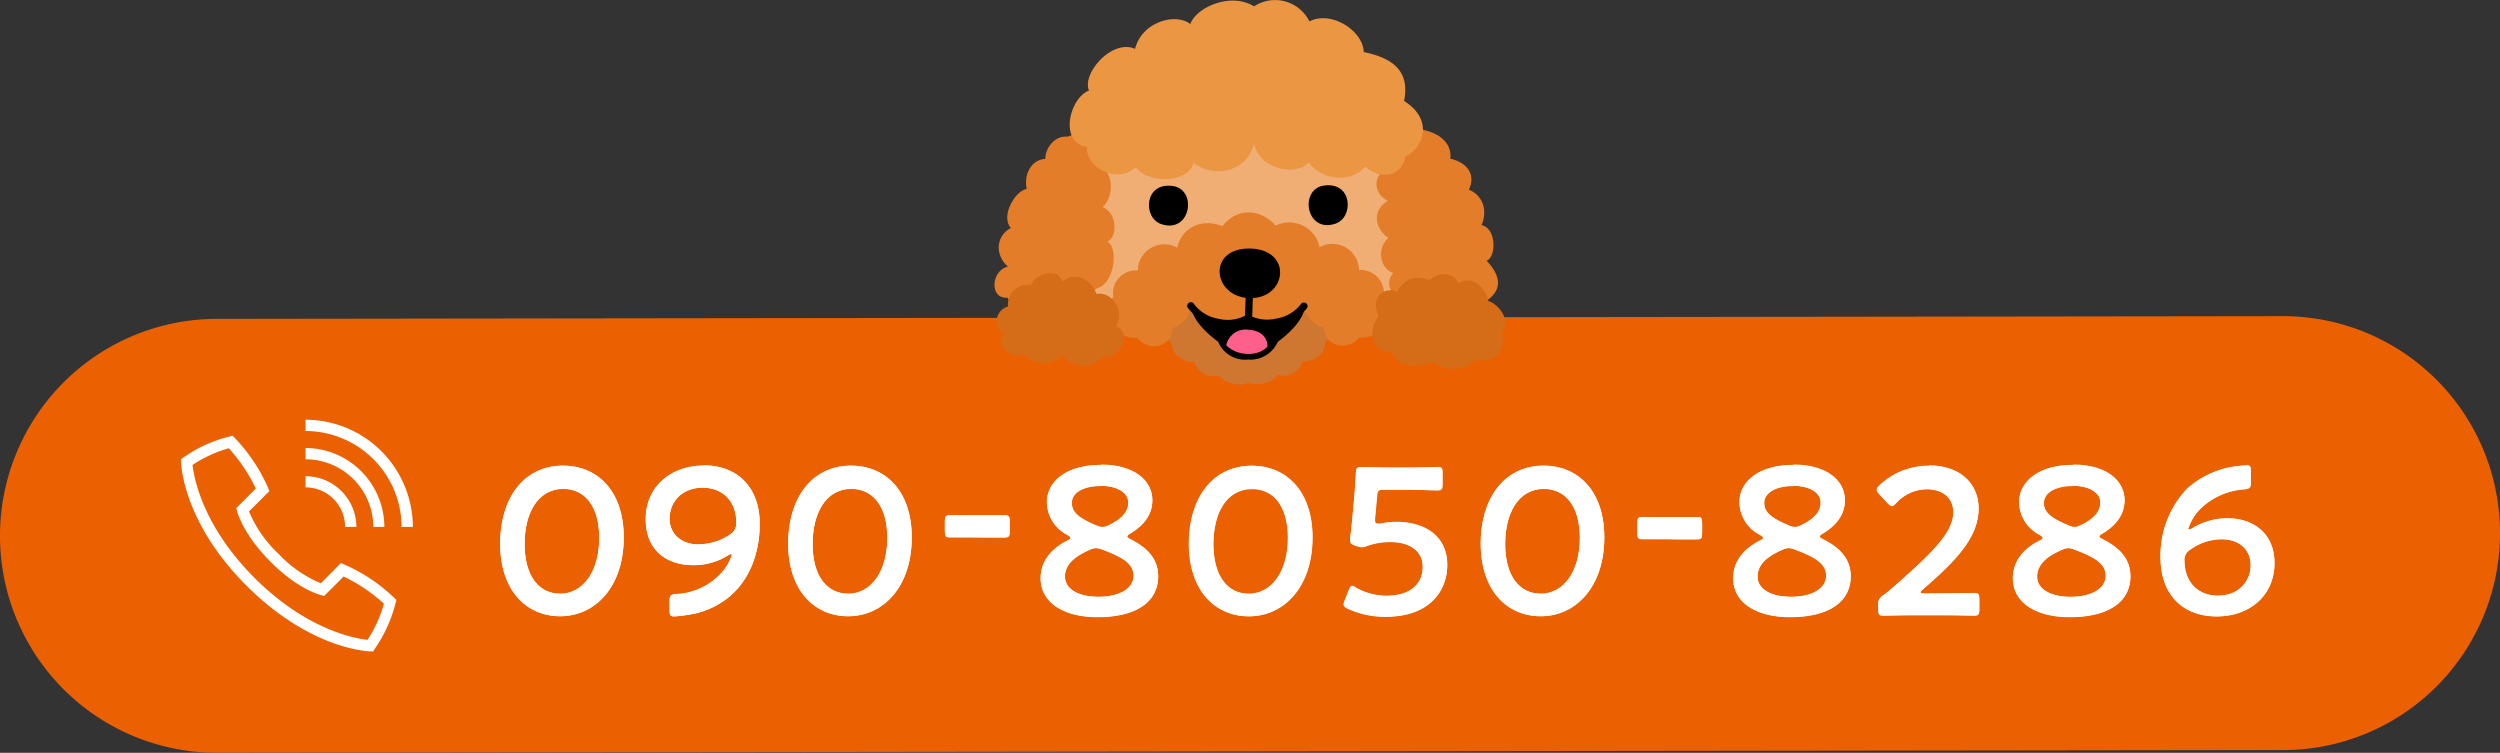 <svg xmlns="http://www.w3.org/2000/svg" viewBox="0 0 403.29 121.44"><rect x="0" y="0" width="403.29" height="121.44" fill="#333333" stroke="none"/><defs><style>.cls-1{fill:#eb6101;}.cls-2{fill:#fff;}.cls-3{fill:#f1ae74;}.cls-4{fill:#cf7730;}.cls-5{fill:#e37d29;}.cls-6{fill:#ea9642;}.cls-7{fill:#ff5f8b;}.cls-8{fill:#d56c17;}</style></defs><title>tel</title><g id="レイヤー_2" data-name="レイヤー 2"><g id="レイヤー_1-2" data-name="レイヤー 1"><path class="cls-1" d="M35,121.44a35,35,0,0,1,0-70L368.29,51a35,35,0,1,1,0,70Z"/><path class="cls-2" d="M60.2,105.08l-.51,0C58,105,49.32,104,39.77,94.48h0C30.22,84.94,29.29,76.22,29.2,74.57l0-.51.43-.29A22.25,22.25,0,0,1,37,70.42l.52-.14.37.38a27.89,27.89,0,0,1,5.34,8l.23.56L40.17,82.5a19.79,19.79,0,0,0,4.75,6.83,19.73,19.73,0,0,0,6.84,4.76L55,90.83l.56.24a27.51,27.51,0,0,1,8,5.34l.38.37-.13.51a22.71,22.71,0,0,1-3.35,7.37ZM31.06,75c.24,2.15,1.66,9.88,10,18.22h0c8.33,8.33,16.06,9.75,18.22,10a20.56,20.56,0,0,0,2.65-5.84A26.63,26.63,0,0,0,55.43,93l-3.15,3.15L51.77,96c-.63-.17-4-1.22-8.14-5.39s-5.22-7.51-5.38-8.14l-.14-.5,3.15-3.16a26.59,26.59,0,0,0-4.35-6.5A20.55,20.55,0,0,0,31.06,75Z"/><path class="cls-2" d="M57.49,85H55.67a6.38,6.38,0,0,0-6.38-6.38V76.82A8.21,8.21,0,0,1,57.49,85Z"/><path class="cls-2" d="M62,85H60.22A10.94,10.94,0,0,0,49.29,74.09V72.27A12.76,12.76,0,0,1,62,85Z"/><path class="cls-2" d="M66.6,85H64.78A15.51,15.51,0,0,0,49.29,69.53V67.71A17.33,17.33,0,0,1,66.6,85Z"/><path class="cls-2" d="M100.62,86.7c0,8-4.62,12.72-10.26,12.72-5.4,0-9.68-4.08-9.68-11.77,0-6.92,3.54-12.52,10.19-12.52C96.17,75.13,100.62,79,100.62,86.7Zm-16,1c0,5.26,2.33,8.06,5.73,8.06,3.61,0,6.31-3.48,6.31-9,0-5.3-2.46-7.93-5.8-7.93C86.58,78.91,84.63,83,84.63,87.75Z"/><path class="cls-2" d="M90.87,76.13c5.31,0,8.75,4.15,8.75,10.57,0,7-3.72,11.72-9.26,11.72-5.27,0-8.68-4.23-8.68-10.77,0-5.32,2.41-11.52,9.19-11.52m-.51,20.68c4.31,0,7.31-4.1,7.31-10,0-6.59-3.51-8.93-6.8-8.93-4.4,0-7.24,3.86-7.24,9.84,0,6.68,3.48,9.06,6.73,9.06m.51-21.68c-6.65,0-10.19,5.6-10.19,12.52,0,7.69,4.28,11.77,9.68,11.77,5.64,0,10.26-4.69,10.26-12.72,0-7.69-4.45-11.57-9.75-11.57Zm-.51,20.68c-3.4,0-5.73-2.8-5.73-8.06,0-4.76,2-8.84,6.24-8.84,3.34,0,5.8,2.63,5.8,7.93,0,5.49-2.7,9-6.31,9Z"/><path class="cls-2" d="M113.48,75.09c5.77,0,9.07,3.85,9.07,9.42,0,6.31-2.93,12.55-10.25,14.44a25,25,0,0,1-3.48.5c-.67,0-.81-.17-.81-.94V97c0-.88.14-1,1-1.12a10.51,10.51,0,0,0,7.7-3.81,8.31,8.31,0,0,0,1.34-2.56c0-.1,0-.14-.1-.14a1.65,1.65,0,0,0-.67.31,10.42,10.42,0,0,1-5.53,1.48c-4,0-7.6-2.26-7.6-7.42S108.21,75.09,113.48,75.09Zm-.14,3.58c-3.34,0-5.33,2.26-5.33,5,0,2.33,1.76,4.15,4.69,4.15a9,9,0,0,0,5.16-1.65,2.07,2.07,0,0,0,.91-1.86C118.77,80.93,116.65,78.67,113.34,78.67Z"/><path class="cls-2" d="M113.48,76.09c5,0,8.07,3.23,8.07,8.42,0,6.9-3.55,11.93-9.48,13.46a24.39,24.39,0,0,1-3.06.47V96.85h.11c3.7-.35,6.6-1.8,8.4-4.21.25-.34,1.54-2.26,1.54-3.16a1.09,1.09,0,0,0-1.1-1.14,2.41,2.41,0,0,0-1.19.45,9.38,9.38,0,0,1-5,1.34c-3.19,0-6.6-1.69-6.6-6.42,0-4.55,3.34-7.61,8.32-7.61m-.78,12.69a10,10,0,0,0,5.77-1.86,3.07,3.07,0,0,0,1.3-2.65c0-4-2.58-6.6-6.43-6.6-3.67,0-6.33,2.51-6.33,6,0,3,2.34,5.15,5.69,5.15m.78-13.69c-5.27,0-9.32,3.31-9.32,8.61s3.65,7.42,7.6,7.42a10.42,10.42,0,0,0,5.53-1.48,1.65,1.65,0,0,1,.67-.31c.07,0,.1,0,.1.14A8.31,8.31,0,0,1,116.72,92a10.51,10.51,0,0,1-7.7,3.81c-.87.1-1,.24-1,1.12v1.55c0,.77.14.94.81.94a25,25,0,0,0,3.48-.5c7.32-1.89,10.25-8.13,10.25-14.44,0-5.57-3.3-9.42-9.07-9.42Zm-.78,12.69c-2.93,0-4.69-1.82-4.69-4.15,0-2.7,2-5,5.33-5s5.43,2.26,5.43,5.6a2.07,2.07,0,0,1-.91,1.86,9,9,0,0,1-5.16,1.65Z"/><path class="cls-2" d="M147.08,86.7c0,8-4.62,12.72-10.25,12.72-5.4,0-9.69-4.08-9.69-11.77,0-6.92,3.55-12.52,10.19-12.52C142.63,75.13,147.08,79,147.08,86.7Zm-16,1c0,5.26,2.33,8.06,5.74,8.06,3.61,0,6.31-3.48,6.31-9,0-5.3-2.47-7.93-5.81-7.93C133.05,78.91,131.09,83,131.09,87.75Z"/><path class="cls-2" d="M137.33,76.13c5.32,0,8.75,4.15,8.75,10.57,0,7-3.72,11.72-9.25,11.72-5.28,0-8.69-4.23-8.69-10.77,0-5.32,2.41-11.52,9.19-11.52m-.5,20.68c4.3,0,7.31-4.1,7.31-10,0-6.59-3.52-8.93-6.81-8.93-4.4,0-7.24,3.86-7.24,9.84,0,6.68,3.48,9.06,6.74,9.06m.5-21.68c-6.64,0-10.19,5.6-10.19,12.52,0,7.69,4.29,11.77,9.69,11.77,5.63,0,10.25-4.69,10.25-12.72,0-7.69-4.45-11.57-9.75-11.57Zm-.5,20.68c-3.41,0-5.74-2.8-5.74-8.06,0-4.76,2-8.84,6.24-8.84,3.34,0,5.81,2.63,5.81,7.93,0,5.49-2.7,9-6.31,9Z"/><path class="cls-2" d="M156.3,86.64c-1.08,0-2.64,0-3.07,0-.71,0-.81-.2-.81-1V84.11c0-.78.1-1,.81-1,.43,0,2,0,3.07,0h2.86c1.05,0,2.47,0,2.9,0,.71,0,.82.2.82,1v1.58c0,.78-.11,1-.82,1-.43,0-1.85,0-2.9,0Z"/><path class="cls-2" d="M153.42,84.13h.72l2.16,0h2.86l2,0h.69v1.54h-.69l-2,0H156.3l-2.16,0h-.72V84.13m8.64-1c-.43,0-1.85,0-2.9,0H156.3c-1.08,0-2.64,0-3.07,0-.71,0-.81.2-.81,1v1.58c0,.78.1,1,.81,1,.43,0,2,0,3.07,0h2.86c1.05,0,2.47,0,2.9,0,.71,0,.82-.2.82-1V84.11c0-.78-.11-1-.82-1Z"/><path class="cls-2" d="M181.84,86.57c0,.13.17.27.5.43,2.5,1.25,4.49,3,4.49,6,0,3.84-3.14,6.57-9.82,6.57-5.33,0-9.14-2.29-9.14-6.27,0-2.56,1.52-4.66,4.32-6.07.34-.17.5-.31.5-.44s-.16-.27-.47-.47A6,6,0,0,1,168.88,81c0-3.24,3-6,8.74-6,5.23,0,8.27,2.5,8.27,5.74,0,2.23-1.32,4-3.58,5.36C182,86.26,181.84,86.43,181.84,86.57Zm-5,1.85a2.24,2.24,0,0,0-.94.24c-2.57,1.08-4.09,2.43-4.09,4.35,0,2.12,2.33,3.27,5.4,3.27,3.38,0,5.67-1.21,5.67-3.41s-2.09-3.1-5.13-4.25A2.73,2.73,0,0,0,176.81,88.42Zm.68-10c-2.64,0-4.63,1-4.63,2.76s1.72,2.7,4,3.65a2.88,2.88,0,0,0,.91.23,2.39,2.39,0,0,0,1-.27c2.06-1,3.2-2.16,3.2-3.67C182,79.38,180.05,78.37,177.49,78.37Z"/><path class="cls-2" d="M177.62,76c4.35,0,7.27,1.91,7.27,4.74,0,1.8-1,3.31-3.06,4.49a1.58,1.58,0,0,0-1,1.35c0,.8.74,1.17,1.06,1.33,2.72,1.36,3.93,2.93,3.93,5.08,0,3.54-3.21,5.57-8.82,5.57-4.94,0-8.14-2.07-8.14-5.27,0-2.17,1.27-3.92,3.77-5.18.31-.16,1.05-.53,1.05-1.33a1.65,1.65,0,0,0-.91-1.31h0c-2-1.16-2.86-2.56-2.86-4.41,0-3,3.11-5,7.74-5m.2,10a3.48,3.48,0,0,0,1.38-.36c2.54-1.21,3.77-2.71,3.77-4.58,0-2.22-2.2-3.7-5.48-3.7s-5.63,1.51-5.63,3.76c0,2.47,2.31,3.61,4.68,4.57l0,0h0a3.4,3.4,0,0,0,1.22.28m-.64,11.27c4.12,0,6.67-1.69,6.67-4.41s-2.73-4-5.79-5.19a3.7,3.7,0,0,0-1.25-.26,3.16,3.16,0,0,0-1.33.32c-3.16,1.33-4.7,3.05-4.7,5.27,0,2.59,2.52,4.27,6.4,4.27M177.62,75c-5.73,0-8.74,2.8-8.74,6a6,6,0,0,0,3.34,5.27c.31.2.47.33.47.47s-.16.27-.5.44c-2.8,1.41-4.32,3.51-4.32,6.07,0,4,3.81,6.27,9.14,6.27,6.68,0,9.82-2.73,9.82-6.57,0-3-2-4.73-4.49-6-.33-.16-.5-.3-.5-.43s.17-.31.47-.48c2.26-1.31,3.58-3.13,3.58-5.36,0-3.24-3-5.74-8.27-5.74Zm.2,10a2.88,2.88,0,0,1-.91-.23c-2.33-1-4-1.89-4-3.65s2-2.76,4.63-2.76,4.48,1,4.48,2.7c0,1.51-1.14,2.7-3.2,3.67a2.39,2.39,0,0,1-1,.27Zm-.64,11.27c-3.07,0-5.4-1.15-5.4-3.27,0-1.92,1.52-3.27,4.09-4.35a2.24,2.24,0,0,1,.94-.24,2.73,2.73,0,0,1,.91.2c3,1.15,5.13,2.2,5.13,4.25s-2.29,3.41-5.67,3.41Z"/><path class="cls-2" d="M211.7,86.7c0,8-4.62,12.72-10.26,12.72-5.4,0-9.68-4.08-9.68-11.77,0-6.92,3.54-12.52,10.19-12.52C207.25,75.13,211.7,79,211.7,86.7Zm-16,1c0,5.26,2.33,8.06,5.73,8.06,3.61,0,6.31-3.48,6.31-9,0-5.3-2.46-7.93-5.8-7.93C197.66,78.91,195.71,83,195.71,87.75Z"/><path class="cls-2" d="M202,76.13c5.31,0,8.75,4.15,8.75,10.57,0,7-3.72,11.72-9.26,11.72-5.27,0-8.68-4.23-8.68-10.77,0-5.32,2.41-11.52,9.19-11.52m-.51,20.68c4.31,0,7.31-4.1,7.31-10,0-6.59-3.51-8.93-6.8-8.93-4.4,0-7.24,3.86-7.24,9.84,0,6.68,3.48,9.06,6.73,9.06M202,75.13c-6.65,0-10.19,5.6-10.19,12.52,0,7.69,4.28,11.77,9.68,11.77,5.64,0,10.26-4.69,10.26-12.72,0-7.69-4.45-11.57-9.75-11.57Zm-.51,20.68c-3.4,0-5.73-2.8-5.73-8.06,0-4.76,1.95-8.84,6.24-8.84,3.34,0,5.8,2.63,5.8,7.93,0,5.49-2.7,9-6.31,9Z"/><path class="cls-2" d="M225.23,84.17c4.66,0,8.23,2.29,8.23,6.92,0,3.94-2.56,8.36-10,8.36a14.57,14.57,0,0,1-6-1.28c-.47-.23-.71-.4-.71-.71a2,2,0,0,1,.17-.64l.64-1.62c.21-.47.34-.71.58-.71a1.31,1.31,0,0,1,.64.31,9.94,9.94,0,0,0,4.92,1.28c4.12,0,5.81-2.19,5.81-4.69s-2.13-4-5.23-4a10.91,10.91,0,0,0-3.68.6,2.68,2.68,0,0,1-.91.24,3.75,3.75,0,0,1-1-.24c-.67-.23-.88-.37-.88-.87a1.75,1.75,0,0,1,0-.44c.13-1,.23-2,.33-3l.38-4.18c.06-.91.16-2.29.2-3.17s.17-1,.84-1c.44,0,3.41.07,5.13.07h1.89c1.72,0,5-.07,5.23-.07.71,0,.84.2.84,1V78.1c0,.77-.13,1-.84,1-.24,0-3.51-.11-5.23-.11h-3.38c-.87,0-1,.14-1.11,1l-.27,3a8.42,8.42,0,0,0-.07.91c0,.44.14.57.48.57a2.22,2.22,0,0,0,.43,0A11.79,11.79,0,0,1,225.23,84.17Z"/><path class="cls-2" d="M219.79,76.33l1,0c1.13,0,2.84.05,4,.05h1.89c1.26,0,3.35,0,4.48-.06h.59v1.74h-.58c-1.13,0-3.22-.09-4.49-.09h-3.38c-1.41,0-2,.55-2.1,1.93l-.27,2.93a8.86,8.86,0,0,0-.08,1,1.41,1.41,0,0,0,1.48,1.57,3,3,0,0,0,.65-.06,11,11,0,0,1,2.28-.21c6.71,0,7.23,4.53,7.23,5.92,0,5.43-4.62,7.36-9,7.36a13.64,13.64,0,0,1-5.59-1.17l-.08,0,0,0,.57-1.44a11,11,0,0,0,5.28,1.33c5,0,6.81-2.94,6.81-5.69,0-3-2.45-5-6.23-5a12,12,0,0,0-4.06.68,3.15,3.15,0,0,1-.51.16,4.05,4.05,0,0,1-.67-.18l-.2-.08a.34.34,0,0,1,0-.1V86.8c.12-.91.22-1.82.34-3l.37-4.2c.09-1.11.17-2.37.21-3.2v0m12.09-1c-.24,0-3.51.07-5.23.07h-1.89c-1.72,0-4.69-.07-5.13-.07-.67,0-.81.17-.84,1s-.14,2.26-.2,3.17l-.38,4.18c-.1,1-.2,2-.33,3a1.75,1.75,0,0,0,0,.44c0,.5.21.64.88.87a3.75,3.75,0,0,0,1,.24,2.68,2.68,0,0,0,.91-.24,10.91,10.91,0,0,1,3.68-.6c3.1,0,5.23,1.41,5.23,4s-1.69,4.69-5.81,4.69a9.94,9.94,0,0,1-4.92-1.28,1.31,1.31,0,0,0-.64-.31c-.24,0-.37.24-.58.71l-.64,1.62a2,2,0,0,0-.17.64c0,.31.24.48.71.71a14.57,14.57,0,0,0,6,1.28c7.39,0,10-4.42,10-8.36,0-4.63-3.57-6.92-8.23-6.92a11.79,11.79,0,0,0-2.5.24,2.22,2.22,0,0,1-.43,0c-.34,0-.48-.13-.48-.57a8.42,8.42,0,0,1,.07-.91l.27-3c.07-.88.24-1,1.11-1h3.38c1.72,0,5,.11,5.23.11.71,0,.84-.21.84-1V76.31c0-.78-.13-1-.84-1Z"/><path class="cls-2" d="M258.8,86.7c0,8-4.62,12.72-10.25,12.72-5.4,0-9.69-4.08-9.69-11.77,0-6.92,3.55-12.52,10.19-12.52C254.35,75.13,258.8,79,258.8,86.7Zm-16,1c0,5.26,2.33,8.06,5.74,8.06,3.61,0,6.31-3.48,6.31-9,0-5.3-2.47-7.93-5.81-7.93C244.77,78.91,242.81,83,242.81,87.75Z"/><path class="cls-2" d="M249.05,76.13c5.32,0,8.75,4.15,8.75,10.57,0,7-3.72,11.72-9.25,11.72-5.28,0-8.69-4.23-8.69-10.77,0-5.32,2.41-11.52,9.19-11.52m-.5,20.68c4.3,0,7.31-4.1,7.31-10,0-6.59-3.52-8.93-6.81-8.93-4.4,0-7.24,3.86-7.24,9.84,0,6.68,3.48,9.06,6.74,9.06m.5-21.68c-6.64,0-10.19,5.6-10.19,12.52,0,7.69,4.29,11.77,9.69,11.77,5.63,0,10.25-4.69,10.25-12.72,0-7.69-4.45-11.57-9.75-11.57Zm-.5,20.68c-3.41,0-5.74-2.8-5.74-8.06,0-4.76,2-8.84,6.24-8.84,3.34,0,5.81,2.63,5.81,7.93,0,5.49-2.7,9-6.31,9Z"/><path class="cls-2" d="M268,86.93c-1.08,0-2.63,0-3.07,0-.71,0-.81-.2-.81-1V84.4c0-.78.1-1,.81-1,.44,0,2,0,3.07,0h2.87c1,0,2.46,0,2.9,0,.7,0,.81.2.81,1V86c0,.78-.11,1-.81,1-.44,0-1.86,0-2.9,0Z"/><path class="cls-2" d="M265.14,84.42h.72l2.16,0h2.87l2,0h.69V86h-.69l-2,0H268l-2.16,0h-.72V84.42m8.65-1c-.44,0-1.86,0-2.9,0H268c-1.08,0-2.63,0-3.07,0-.71,0-.81.2-.81,1V86c0,.78.1,1,.81,1,.44,0,2,0,3.07,0h2.87c1,0,2.46,0,2.9,0,.7,0,.81-.2.81-1V84.4c0-.78-.11-1-.81-1Z"/><path class="cls-2" d="M293.56,86.57c0,.13.17.27.5.43,2.5,1.25,4.49,3,4.49,6,0,3.84-3.14,6.57-9.82,6.57-5.33,0-9.14-2.29-9.14-6.27,0-2.56,1.52-4.66,4.32-6.07.34-.17.51-.31.51-.44s-.17-.27-.48-.47A6,6,0,0,1,280.6,81c0-3.24,3-6,8.74-6,5.23,0,8.27,2.5,8.27,5.74,0,2.23-1.32,4-3.58,5.36C293.73,86.26,293.56,86.43,293.56,86.57Zm-5,1.85a2.24,2.24,0,0,0-.94.24c-2.57,1.08-4.08,2.43-4.08,4.35,0,2.12,2.32,3.27,5.39,3.27,3.38,0,5.67-1.21,5.67-3.41s-2.09-3.1-5.13-4.25A2.73,2.73,0,0,0,288.53,88.42Zm.68-10c-2.63,0-4.63,1-4.63,2.76s1.73,2.7,4.05,3.65a2.88,2.88,0,0,0,.91.23,2.39,2.39,0,0,0,.95-.27c2.06-1,3.2-2.16,3.2-3.67C293.69,79.38,291.77,78.37,289.21,78.37Z"/><path class="cls-2" d="M289.34,76c4.35,0,7.27,1.91,7.27,4.74,0,1.8-1,3.31-3.06,4.49a1.58,1.58,0,0,0-1,1.35c0,.8.74,1.17,1.06,1.33,2.72,1.36,3.93,2.92,3.93,5.08,0,3.54-3.21,5.57-8.82,5.57-4.94,0-8.14-2.07-8.14-5.27,0-2.17,1.27-3.92,3.77-5.18.31-.16,1.06-.53,1.06-1.33a1.66,1.66,0,0,0-.92-1.31h0c-1.95-1.16-2.86-2.56-2.86-4.41,0-3,3.11-5,7.74-5m.2,10a3.43,3.43,0,0,0,1.38-.36c2.54-1.21,3.77-2.71,3.77-4.58,0-2.22-2.2-3.7-5.48-3.7s-5.63,1.51-5.63,3.76c0,2.47,2.31,3.61,4.68,4.57l0,0h0a3.4,3.4,0,0,0,1.22.28m-.64,11.27c4.12,0,6.67-1.69,6.67-4.41s-2.73-4-5.78-5.19a3.81,3.81,0,0,0-1.26-.26,3.2,3.2,0,0,0-1.33.32c-3.16,1.33-4.69,3.05-4.69,5.27,0,2.59,2.51,4.27,6.39,4.27M289.34,75c-5.73,0-8.74,2.8-8.74,6a6,6,0,0,0,3.34,5.27c.31.2.48.33.48.47s-.17.27-.51.44c-2.8,1.41-4.32,3.51-4.32,6.07,0,4,3.81,6.27,9.14,6.27,6.68,0,9.82-2.73,9.82-6.57,0-3-2-4.73-4.49-6-.33-.16-.5-.3-.5-.43s.17-.31.47-.48c2.26-1.31,3.58-3.13,3.58-5.36,0-3.24-3-5.74-8.27-5.74Zm.2,10a2.88,2.88,0,0,1-.91-.23c-2.32-1-4.05-1.89-4.05-3.65s2-2.76,4.63-2.76,4.48,1,4.48,2.7c0,1.51-1.14,2.7-3.2,3.67a2.39,2.39,0,0,1-.95.27Zm-.64,11.27c-3.07,0-5.39-1.15-5.39-3.27,0-1.92,1.51-3.27,4.08-4.35a2.24,2.24,0,0,1,.94-.24,2.73,2.73,0,0,1,.91.2c3,1.15,5.13,2.2,5.13,4.25s-2.29,3.41-5.67,3.41Z"/><path class="cls-2" d="M313.33,95.74c1.72,0,4.89-.07,5.13-.07.71,0,.84.21.84,1v1.59c0,.77-.13,1-.84,1-.24,0-3.41-.07-5.13-.07H309c-1.72,0-4.89.07-5.13.07-.71,0-.84-.21-.84-1v-.61a1.59,1.59,0,0,1,.8-1.65c.61-.44,1.15-.91,1.73-1.42,6.07-5.33,9.58-8.7,9.58-12,0-2.19-1.52-3.71-4.29-3.71a6.75,6.75,0,0,0-4.92,2.23c-.31.33-.51.47-.71.47s-.37-.17-.68-.47l-1.35-1.45c-.27-.31-.4-.51-.4-.71s.17-.44.47-.74a11.5,11.5,0,0,1,7.93-3.08c5.13,0,8,3,8,6.92,0,4.76-3.82,8.57-9,13.06-.27.23-.37.37-.37.47s.2.2.61.2Z"/><path class="cls-2" d="M311.14,76.09c4.25,0,7,2.33,7,5.92,0,4.44-3.91,8.2-8.64,12.3a1.71,1.71,0,0,0-.71,1.23c0,.28.12,1.2,1.61,1.2h2.93c1.27,0,3.3,0,4.4,0h.57v1.53h-.57c-1.1,0-3.13,0-4.4,0H309c-1.27,0-3.31,0-4.4,0H304v-.58c0-.54,0-.54.39-.84a23,23,0,0,0,1.8-1.48c6.17-5.42,9.92-9,9.92-12.76,0-2.86-2.08-4.71-5.29-4.71a7.75,7.75,0,0,0-5.61,2.5L303.89,79l0,0,0,0a10.56,10.56,0,0,1,7.24-2.8m0-1a11.5,11.5,0,0,0-7.93,3.08c-.3.3-.47.5-.47.74s.13.4.4.71l1.35,1.45c.31.3.51.47.68.47s.4-.14.71-.47a6.75,6.75,0,0,1,4.92-2.23c2.77,0,4.29,1.52,4.29,3.71,0,3.31-3.51,6.68-9.58,12-.58.51-1.12,1-1.73,1.42a1.59,1.59,0,0,0-.8,1.65v.61c0,.77.13,1,.84,1,.24,0,3.41-.07,5.13-.07h4.38c1.72,0,4.89.07,5.13.07.71,0,.84-.21.84-1V96.65c0-.77-.13-1-.84-1-.24,0-3.41.07-5.13.07H310.4c-.41,0-.61-.07-.61-.2s.1-.24.37-.47c5.16-4.49,9-8.3,9-13.06,0-3.88-2.87-6.92-8-6.92Z"/><path class="cls-2" d="M338.67,86.57c0,.13.17.27.51.43,2.5,1.25,4.49,3,4.49,6,0,3.84-3.14,6.57-9.82,6.57-5.33,0-9.14-2.29-9.14-6.27,0-2.56,1.51-4.66,4.31-6.07.34-.17.51-.31.51-.44s-.17-.27-.47-.47A6,6,0,0,1,325.72,81c0-3.24,3-6,8.74-6,5.23,0,8.26,2.5,8.26,5.74,0,2.23-1.31,4-3.57,5.36C338.84,86.26,338.67,86.43,338.67,86.57Zm-5,1.85a2.28,2.28,0,0,0-.95.24c-2.56,1.08-4.08,2.43-4.08,4.35,0,2.12,2.33,3.27,5.4,3.27,3.37,0,5.67-1.21,5.67-3.41s-2.1-3.1-5.13-4.25A2.73,2.73,0,0,0,333.65,88.42Zm.67-10c-2.63,0-4.62,1-4.62,2.76s1.72,2.7,4.05,3.65a2.88,2.88,0,0,0,.91.23,2.35,2.35,0,0,0,.94-.27c2.06-1,3.21-2.16,3.21-3.67C338.81,79.38,336.88,78.37,334.32,78.37Z"/><path class="cls-2" d="M334.46,76c4.34,0,7.26,1.91,7.26,4.74,0,1.8-1,3.31-3.06,4.49a1.58,1.58,0,0,0-1,1.35c0,.8.75,1.17,1.06,1.33,2.72,1.36,3.94,2.93,3.94,5.08,0,3.54-3.22,5.57-8.82,5.57-5,0-8.14-2.07-8.14-5.27,0-2.17,1.26-3.92,3.76-5.18.32-.16,1.06-.53,1.06-1.33a1.63,1.63,0,0,0-.92-1.31h0c-1.95-1.16-2.85-2.56-2.85-4.41,0-3,3.11-5,7.74-5m.2,10a3.39,3.39,0,0,0,1.37-.36c2.54-1.21,3.78-2.71,3.78-4.58,0-2.22-2.21-3.7-5.49-3.7s-5.62,1.51-5.62,3.76c0,2.47,2.31,3.61,4.67,4.57l.05,0h0a3.4,3.4,0,0,0,1.22.28M334,97.28c4.11,0,6.67-1.69,6.67-4.41s-2.74-4-5.79-5.19a3.81,3.81,0,0,0-1.25-.26,3.2,3.2,0,0,0-1.34.32c-3.16,1.33-4.69,3.05-4.69,5.27,0,2.59,2.51,4.27,6.4,4.27M334.46,75c-5.74,0-8.74,2.8-8.74,6a6,6,0,0,0,3.34,5.27c.3.2.47.33.47.47s-.17.27-.51.44c-2.8,1.41-4.31,3.51-4.31,6.07,0,4,3.81,6.27,9.14,6.27,6.68,0,9.82-2.73,9.82-6.57,0-3-2-4.73-4.49-6-.34-.16-.51-.3-.51-.43s.17-.31.48-.48c2.26-1.31,3.57-3.13,3.57-5.36,0-3.24-3-5.74-8.26-5.74Zm.2,10a2.88,2.88,0,0,1-.91-.23c-2.33-1-4.05-1.89-4.05-3.65s2-2.76,4.62-2.76,4.49,1,4.49,2.7c0,1.51-1.15,2.7-3.21,3.67a2.35,2.35,0,0,1-.94.27ZM334,96.28c-3.07,0-5.4-1.15-5.4-3.27,0-1.92,1.52-3.27,4.08-4.35a2.28,2.28,0,0,1,.95-.24,2.73,2.73,0,0,1,.91.2c3,1.15,5.13,2.2,5.13,4.25s-2.3,3.41-5.67,3.41Z"/><path class="cls-2" d="M353.89,85.08a11.08,11.08,0,0,1,5.43-1.45c4,0,7.59,2.29,7.59,7.22,0,5.3-4.08,8.6-9.31,8.6-5.77,0-9.07-3.84-9.07-9.41a15.56,15.56,0,0,1,4.25-11.2,14.63,14.63,0,0,1,9.48-3.75c.67,0,.81.17.81,1v1.75c0,.88-.14,1-1,1.12A11.23,11.23,0,0,0,355,82.05a7.69,7.69,0,0,0-2,3.27.12.12,0,0,0,.13.13A1.68,1.68,0,0,0,353.89,85.08Zm-.64,3.58a1.86,1.86,0,0,0-.91,1.82c0,3.34,2.13,5.6,5.43,5.6s5.3-2.26,5.3-4.93c0-2.36-1.72-4.18-4.69-4.18A8.77,8.77,0,0,0,353.25,88.66Z"/><path class="cls-2" d="M362.07,76.1v1.8H362a12.14,12.14,0,0,0-7.69,3.43c-.9.89-2.25,2.94-2.25,4a1.12,1.12,0,0,0,1.13,1.13,2.2,2.2,0,0,0,1.29-.53,10,10,0,0,1,4.88-1.29c3.19,0,6.59,1.63,6.59,6.22s-3.41,7.6-8.31,7.6-8.07-3.22-8.07-8.41a14.67,14.67,0,0,1,4-10.5,13.66,13.66,0,0,1,8.58-3.44m-4.3,21c3.65,0,6.3-2.49,6.3-5.93,0-3.05-2.34-5.18-5.69-5.18a9.69,9.69,0,0,0-5.71,1.88,2.82,2.82,0,0,0-1.33,2.63c0,4,2.59,6.6,6.43,6.6m4.49-22a14.63,14.63,0,0,0-9.48,3.75A15.56,15.56,0,0,0,348.53,90c0,5.57,3.3,9.41,9.07,9.41,5.23,0,9.31-3.3,9.31-8.6,0-4.93-3.6-7.22-7.59-7.22a11.08,11.08,0,0,0-5.43,1.45,1.68,1.68,0,0,1-.74.37.12.12,0,0,1-.13-.13,7.69,7.69,0,0,1,2-3.27,11.23,11.23,0,0,1,7.09-3.14c.87-.1,1-.24,1-1.12V76c0-.78-.14-1-.81-1Zm-4.49,21c-3.3,0-5.43-2.26-5.43-5.6a1.86,1.86,0,0,1,.91-1.82A8.77,8.77,0,0,1,358.38,87c3,0,4.69,1.82,4.69,4.18,0,2.67-2,4.93-5.3,4.93Z"/><g id="g6809"><path id="path13745" class="cls-3" d="M203.64,15.71c14.27-2.62,33.84,18.11,20.54,31.42-2.45,2.44-5.74,1.36-9.06,3-4.19,2.09-11.17.46-13.9-.91C167.41,61.72,163,28.32,189.44,15.11c3.9-1.95,10.58.6,14.2.6Z"/><path id="path4001-9" class="cls-4" d="M213.8,55.16c0,1.62-1.36,3.21-3.74,3.17-.15,1.35-2.37,2.86-3.94,2.11-1,1.62-4.23,1.85-4.74,1.23-.52.69-3.8.46-4.75-1.16-1.57.75-3.78-.76-3.94-2.11-2.37,0-3.73-1.55-3.73-3.17-3.84-2.31-1-6.36.84-8.15,6.33-6.34,22.18-4.07,26,3.49C216.47,52,214.62,54.38,213.8,55.16Z"/><path id="path3997-8" class="cls-5" d="M224.84,44.08c-2.43-.81-2.69-4.21-.86-5.69-2.11-1.45-2.81-4.33-.11-6-2.1-1.05-2.26-3.35-1.1-4.42-1.07-4.86,3.46-8.24,6.92-7,3,.7,4.53,2.45,4.27,4.63,2.75.64,4.14,2.54,3,5,2,.79,3.15,3.07,2.05,5.72,2.44.53,2.36,5.17.8,5.74,2.35,2.47,2.51,4.64.15,6.35-4.82,2.36-12.25,4-15.66-1.77a2.28,2.28,0,0,1,.53-2.64Z"/><path id="path3997-7-9" class="cls-5" d="M177,46.48c2.6-.54,3.59-6.36,1.65-7.49,1.64-.7,1.65-4.59-.8-5.61,1.66-1.29,1.77-4.75.44-5.88-.41-6-.79-7.59-6.05-5.45-2.18-.26-3.67,2-3.61,3.58-2.4.14-3.5,2.69-3,4.85-2,.34-4.23,4.52-2.56,6.29-2.5,1.34-2.55,4.45-.48,6.24-2.74.61-3,5.27-.09,5,3.44,6.25,10.21,2,14.53-1.55Z"/><path id="path3993-61" class="cls-6" d="M220,8.4c4,.84,7.58,2.59,6.5,7.89,4.73,2.93,3.27,7.5.18,9-.33,2.74-3.67,4.11-6.41,1.58-3,3.26-7.7,1.53-9.16-.68-2.07,2.39-8.24,1-8.81-3.21-.64,4.08-5.73,6.19-9.75,3.33-1,3.22-7.19,3.45-9.34.66-3,2.84-8.13,0-7.86-3.24-4.66-.83-2.73-8,.32-9.12-1.18-2.77,3.74-8.38,7.43-6.73,1.12-4.4,6.58-5.85,8.91-4,1-2.75,6.59-5.17,10.28-2.85a6.18,6.18,0,0,1,8.94,2.42c3.52-1.81,8.7,1.51,8.77,5Z"/><path id="path3999-7" class="cls-5" d="M183.4,54.52c2.17,2.43,5.81,1.29,5.72-1.61a4.07,4.07,0,0,0,2.76-5.35c.93,4.59,4.63,6.72,9.36,4.35,4.71,2.2,9,.17,9.64-4.42a3.84,3.84,0,0,0,2.76,5.35c-.09,2.9,3.54,4,5.72,1.6a4.66,4.66,0,0,0,1.69-.21c2.94-.08,4.57-4.61,2.19-7.17a3.74,3.74,0,0,0-4-3.5,4.31,4.31,0,0,0-6.37-3.69,5,5,0,0,0-7.08-3.48c-2.86-3.14-6.57-2.54-8.6.1-3.09-1.28-6.45,0-7.29,3.45a4.3,4.3,0,0,0-6.36,3.69,3.69,3.69,0,0,0-3.95,4.25c-1.89,2.88-1.63,5.73,1.78,6.29A4.5,4.5,0,0,0,183.4,54.52Z"/><path id="path4003-1" d="M213.6,29.93c4.63-.62,4.8,5.16,1.83,6.15C210.63,37.7,209.55,30.46,213.6,29.93Z"/><path id="path4005-1" d="M201.62,40.09c7,.12,6,8.12,0,8S194.63,40,201.62,40.09Z"/><path id="path4003-5-5" d="M189.16,30c-4.64-.62-4.8,5.16-1.84,6.15C192.12,37.77,193.21,30.53,189.16,30Z"/><path id="path4009-3-6-0" d="M196.51,55.13c-1.73-1.23-4.22-3.58-4.35-5.67,1.84,2.78,6.85,3.53,9.16,2,2.31,1.49,7.32.74,9.16-2-.13,2.1-2.62,4.44-4.35,5.67A4.82,4.82,0,0,1,201.32,58,4.68,4.68,0,0,1,196.51,55.13Z"/><path id="path4043-7" class="cls-7" d="M204.45,55.94c.08-1.34-.93-2.64-3-2.74a3.21,3.21,0,0,0-3.64,2.49C199.37,57.32,202.67,57.71,204.45,55.94Z"/><path id="path4007-1" d="M201.6,47.26a.58.58,0,0,1,.52.64v0c-.07,1-.06,2.25-.13,3.33a.59.59,0,1,1-1.18-.07c.06-1,.08-2.31.15-3.34a.59.59,0,0,1,.6-.58Z"/><path id="path4009-3-6-3" d="M210.45,48.81a.59.59,0,0,1,.47.69.67.67,0,0,1-.1.23A8.11,8.11,0,0,1,201.25,52a8,8,0,0,1-9.56-2.24.59.59,0,1,1,.91-.74l.06.09a6.2,6.2,0,0,0,4,2.33,6.1,6.1,0,0,0,4.26-.55.61.61,0,0,1,.66,0,6.29,6.29,0,0,0,4.28.5,6.18,6.18,0,0,0,4-2.34A.59.59,0,0,1,210.45,48.81Z"/></g><path id="path4117-8" class="cls-8" d="M235.23,45.69c2.24-1.37,4.4.61,4.85,2.85,1.86.6,3.83,3.47,2.14,5.14,1,3-1.43,5-4.14,4.42a5.25,5.25,0,0,1-6.84.28c-4,1.21-5.84.37-6.56-1.43-4-.19-3.83-3.91-2.28-6-1.48-3.07,1.06-4.82,3-3.85a3.66,3.66,0,0,1,5.13-1.86c2-1.62,3.91-1.16,4.7.43Z"/><path id="path4126-7" class="cls-8" d="M171.45,57.3c-2,1.71-4.39,1.86-6.27-.15-2.55,1.1-5.18-2.6-3-3a2.53,2.53,0,0,1,.43-4.71A3.17,3.17,0,0,1,166.32,46c.69-2,4.55-2.85,5-.57,2.21-1.72,4.71-.28,5.57,2,2.37-.53,4.72,2.73,3.13,5.13,2.9,1.3.35,5.62-2.28,5-1.06,1.82-4.62,2.11-6.27-.28Z"/></g></g></svg>